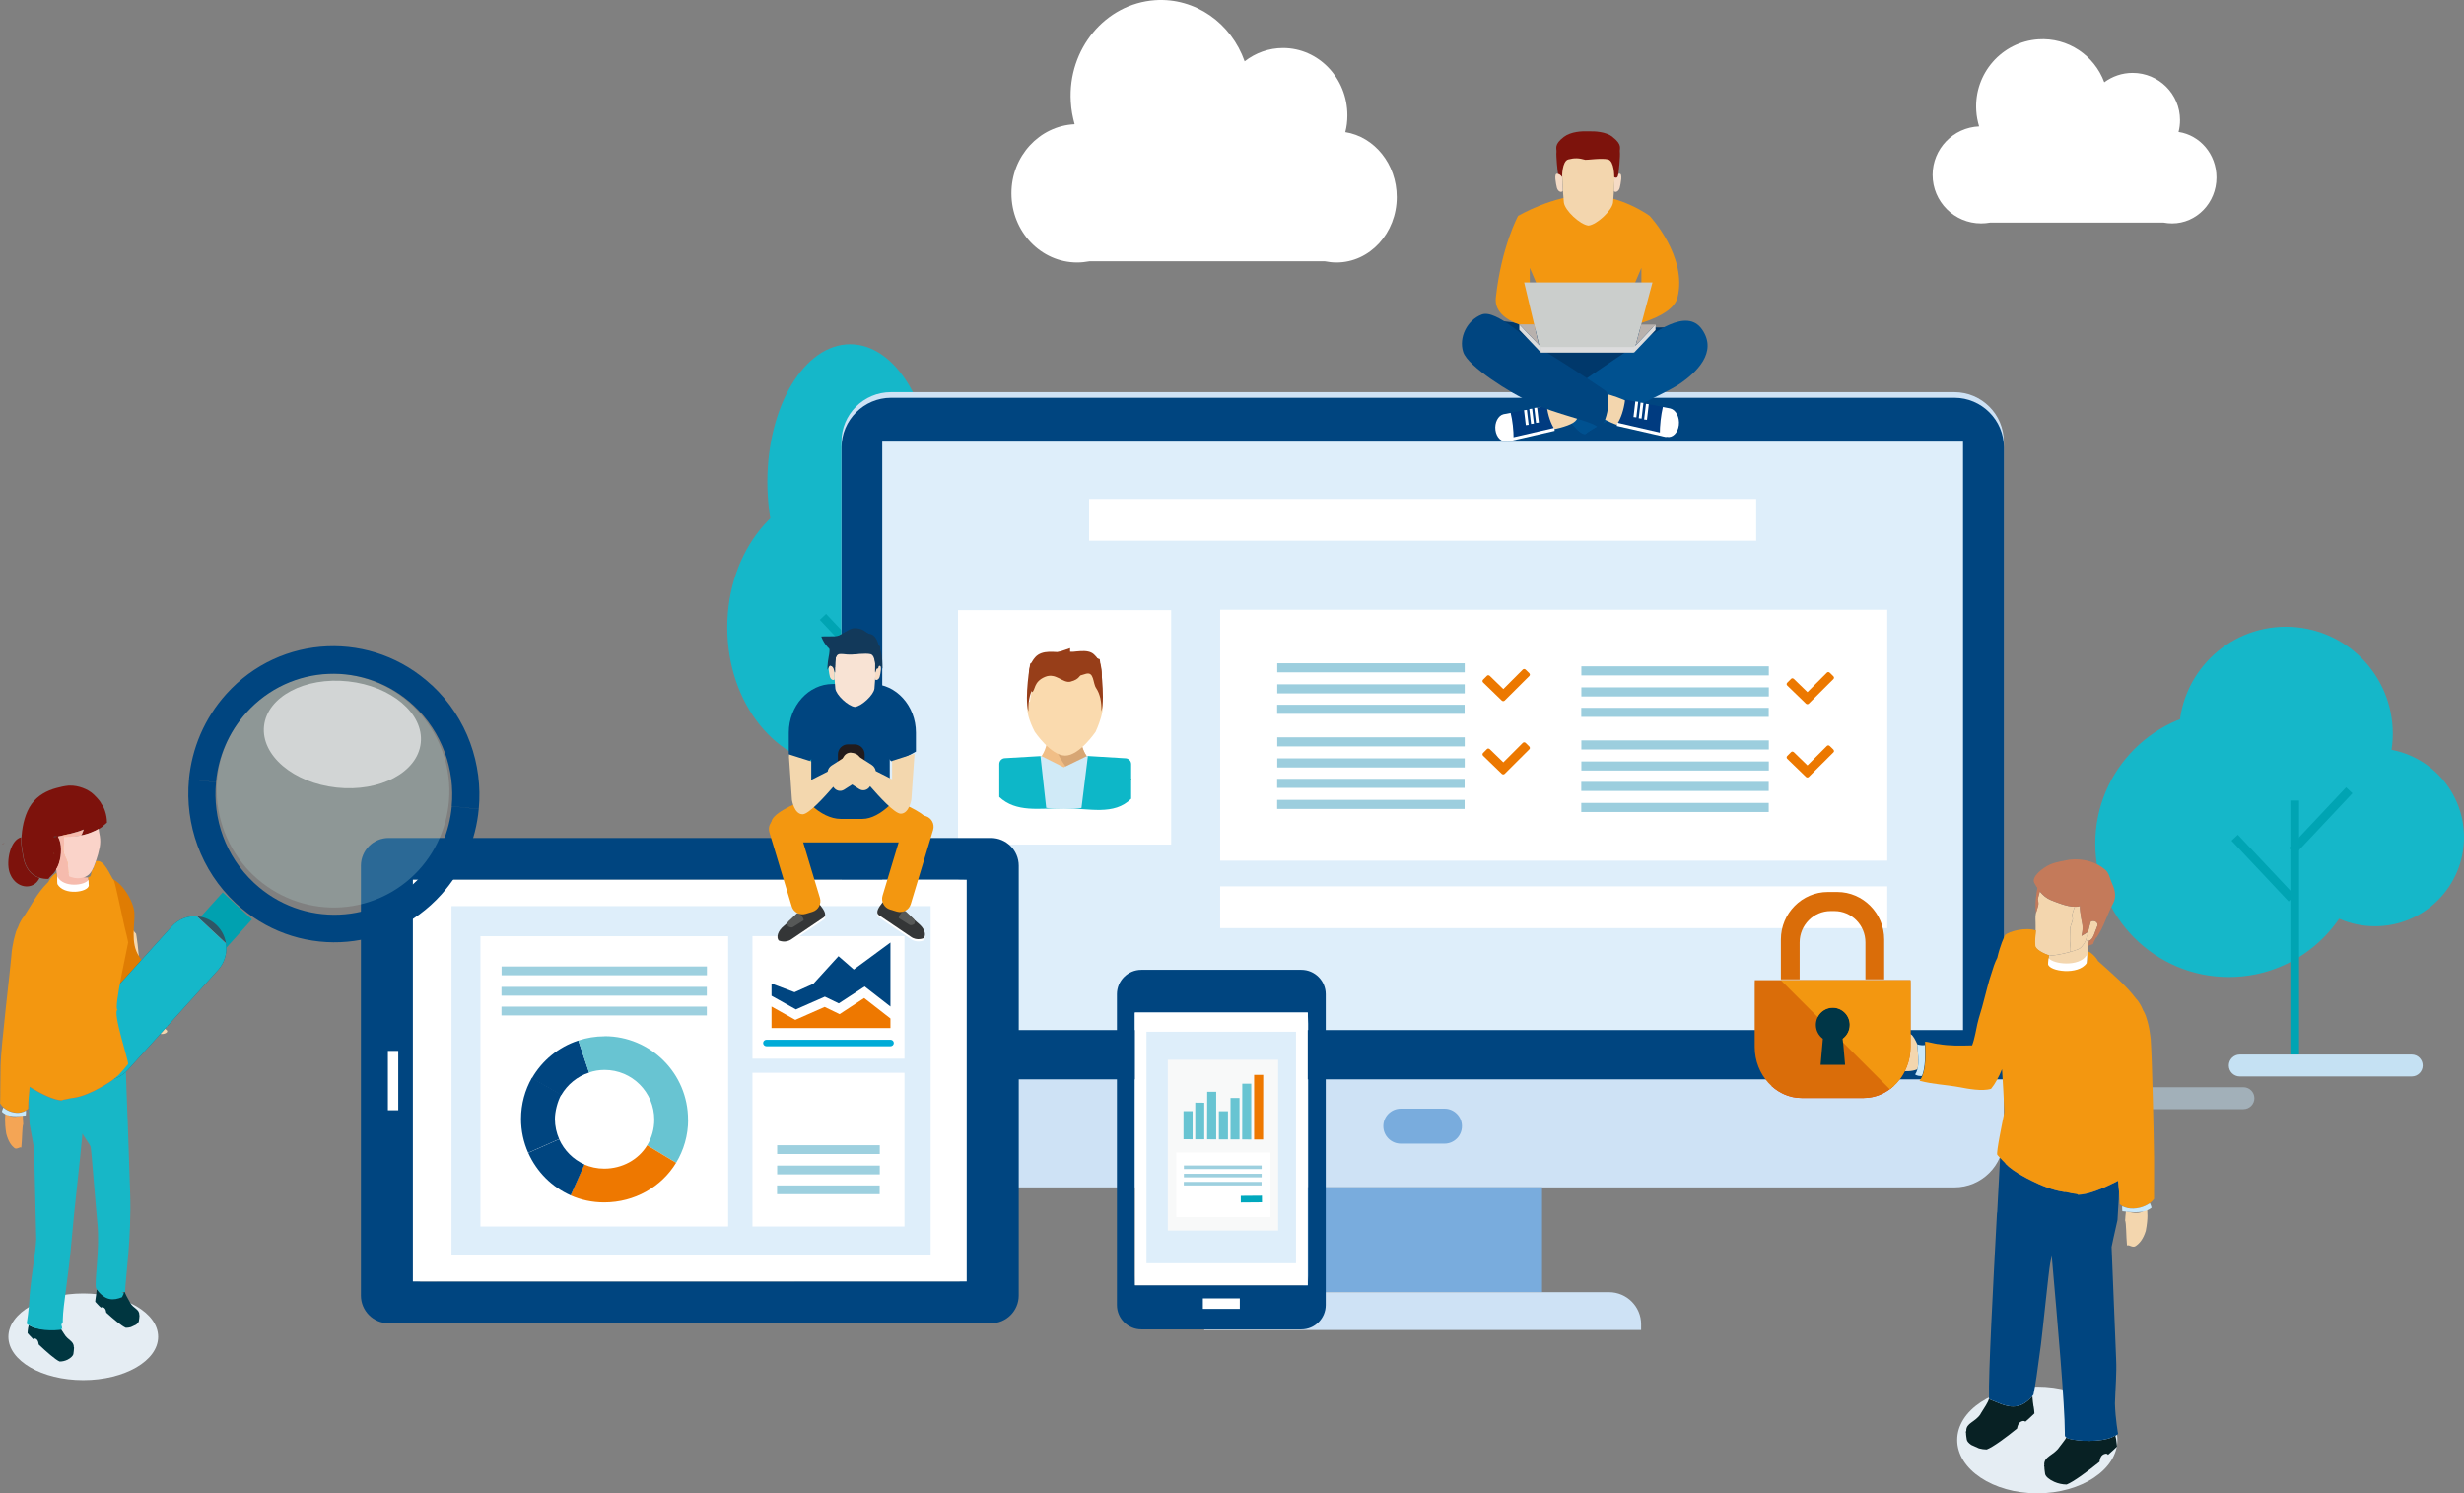 <svg width="424" height="257" viewBox="0 0 424 257" fill="none" xmlns="http://www.w3.org/2000/svg">
<rect x="0" y="0" width="424" height="257" fill="#808080" stroke="none"/>
<g clip-path="url(#clip0_270_2233)">
<path d="M350.574 257C358.187 257 364.358 252.891 364.358 247.822C364.358 242.753 358.187 238.644 350.574 238.644C342.961 238.644 336.79 242.753 336.79 247.822C336.79 252.891 342.961 257 350.574 257Z" fill="#E5EDF3"/>
<path d="M146.291 106.634C154.157 106.634 160.534 96.027 160.534 82.942C160.534 69.856 154.157 59.249 146.291 59.249C138.424 59.249 132.047 69.856 132.047 82.942C132.047 96.027 138.424 106.634 146.291 106.634Z" fill="#15B7C9"/>
<path d="M165.752 121.404C174.209 121.404 181.066 114.548 181.066 106.09C181.066 97.633 174.209 90.777 165.752 90.777C157.294 90.777 150.438 97.633 150.438 106.09C150.438 114.548 157.294 121.404 165.752 121.404Z" fill="#15B7C9"/>
<path d="M144.37 131.772C154.987 131.772 163.593 121.118 163.593 107.977C163.593 94.835 154.987 84.182 144.37 84.182C133.753 84.182 125.147 94.835 125.147 107.977C125.147 121.118 133.753 131.772 144.37 131.772Z" fill="#15B7C9"/>
<path d="M152.682 99.768H151.186V143.499H152.682V99.768Z" fill="#00A4B3"/>
<path d="M142.155 105.652L141.066 106.676L150.891 117.128L151.981 116.104L142.155 105.652Z" fill="#00A4B3"/>
<path d="M160.783 97.506L150.958 107.958L152.048 108.982L161.873 98.531L160.783 97.506Z" fill="#00A4B3"/>
<path d="M172.092 143.482H142.5C141.458 143.482 140.614 144.327 140.614 145.369C140.614 146.411 141.458 147.255 142.5 147.255H172.092C173.134 147.255 173.978 146.411 173.978 145.369C173.978 144.327 173.134 143.482 172.092 143.482Z" fill="#C5E1F3"/>
<path d="M336.297 67.492H153.31C148.607 67.492 144.795 71.304 144.795 76.007V195.83C144.795 200.533 148.607 204.346 153.31 204.346H336.297C341 204.346 344.812 200.533 344.812 195.83V76.007C344.812 71.304 341 67.492 336.297 67.492Z" fill="#CEE2F5"/>
<path d="M336.297 68.461H153.327C148.636 68.461 144.812 72.302 144.812 76.976V185.752H344.829V76.976C344.829 72.285 340.988 68.461 336.314 68.461H336.297Z" fill="#004580"/>
<path d="M393.355 144.638C403.512 144.638 411.745 136.405 411.745 126.248C411.745 116.092 403.512 107.858 393.355 107.858C383.198 107.858 374.964 116.092 374.964 126.248C374.964 136.405 383.198 144.638 393.355 144.638Z" fill="#15B7C9"/>
<path d="M408.686 159.408C417.144 159.408 424 152.552 424 144.094C424 135.637 417.144 128.781 408.686 128.781C400.228 128.781 393.372 135.637 393.372 144.094C393.372 152.552 400.228 159.408 408.686 159.408Z" fill="#15B7C9"/>
<path d="M383.531 168.144C396.222 168.144 406.51 157.856 406.51 145.165C406.51 132.474 396.222 122.186 383.531 122.186C370.84 122.186 360.551 132.474 360.551 145.165C360.551 157.856 370.84 168.144 383.531 168.144Z" fill="#15B7C9"/>
<path d="M395.616 137.771H394.12V181.503H395.616V137.771Z" fill="#00A4B3"/>
<path d="M385.086 143.658L383.996 144.683L393.822 155.135L394.912 154.11L385.086 143.658Z" fill="#00A4B3"/>
<path d="M403.715 135.501L393.89 145.953L394.979 146.977L404.805 136.525L403.715 135.501Z" fill="#00A4B3"/>
<path d="M415.009 181.486H385.417C384.375 181.486 383.531 182.33 383.531 183.372C383.531 184.414 384.375 185.259 385.417 185.259H415.009C416.051 185.259 416.895 184.414 416.895 183.372C416.895 182.33 416.051 181.486 415.009 181.486Z" fill="#C5E1F3"/>
<path opacity="0.5" d="M386.046 187.112H368.387C367.345 187.112 366.5 187.956 366.5 188.998C366.5 190.04 367.345 190.885 368.387 190.885H386.046C387.088 190.885 387.933 190.04 387.933 188.998C387.933 187.956 387.088 187.112 386.046 187.112Z" fill="#C5E1F3"/>
<path d="M265.353 204.329H224.255V222.379H265.353V204.329Z" fill="#79ACDD"/>
<path d="M337.793 76.007H151.815V177.271H337.793V76.007Z" fill="#DEEEFA"/>
<path d="M248.56 190.8H241.047C239.386 190.8 238.039 192.147 238.039 193.808C238.039 195.47 239.386 196.816 241.047 196.816H248.56C250.222 196.816 251.568 195.47 251.568 193.808C251.568 192.147 250.222 190.8 248.56 190.8Z" fill="#79ACDD"/>
<path d="M282.4 228.888V227.885C282.4 224.86 279.919 222.379 276.893 222.379H212.731C209.705 222.379 207.224 224.86 207.224 227.885V228.888H282.417H282.4Z" fill="#CEE2F5"/>
<path d="M324.756 104.935H209.96V148.122H324.756V104.935Z" fill="white"/>
<path d="M201.53 105.003H164.851V145.352H201.53V105.003Z" fill="white"/>
<path d="M324.756 152.541H209.96V159.731H324.756V152.541Z" fill="white"/>
<path d="M320.541 179.565C320.541 179.565 320.626 179.48 320.677 179.446C321.187 179.157 321.901 179.888 322.054 180.483C322.427 180.33 323.039 180.772 323.107 181.248C323.311 181.044 323.532 181.044 323.719 181.197L323.77 181.112C324.025 181.316 324.297 181.537 324.569 181.724C325.317 180.959 326.235 180.177 327.17 179.582C327.017 179.395 326.864 179.225 326.694 179.055C326.405 178.8 326.116 178.528 325.827 178.291C325.555 177.9 325.538 177.492 325.98 177.322L326.014 177.305C326.184 177.237 327.221 177.832 327.442 177.9C327.781 177.951 328.58 177.815 328.801 177.985C329.226 178.206 329.651 179.089 329.906 179.667V179.701C330.008 180.942 330.263 182.744 329.957 184.018C328.019 184.834 325.3 183.967 323.481 183.406L323.447 183.44C323.447 183.44 323.294 183.27 323.209 183.134C322.597 183.1 322.258 182.676 322.054 182.183C321.391 181.775 319.946 180.228 320.558 179.565H320.541Z" fill="#F3D6AE"/>
<path d="M329.94 184.018C329.855 184.375 329.719 184.681 329.549 184.919C329.906 185.157 330.331 185.208 330.739 185.174C331.351 183.678 331.3 181.384 331.232 179.854C330.875 179.922 330.331 179.871 329.906 179.718C330.008 180.959 330.263 182.761 329.957 184.035L329.94 184.018Z" fill="#C9E8FA"/>
<path d="M338.353 246.241C338.319 244.865 339.9 244.763 340.801 243.369C340.801 243.369 340.801 243.369 340.801 243.352C340.835 243.284 340.886 243.216 340.92 243.148C341.362 242.417 342.178 241.279 342.263 240.667H342.28L342.518 240.888L344.387 241.635C346.138 242.281 347.906 242.417 349.724 240.259C349.792 240.939 349.843 241.618 349.928 242.06L349.945 242.043C350.03 242.502 350.047 242.859 350.081 243.25C349.928 243.403 349.69 243.641 349.384 243.913C349.146 244.151 348.84 244.406 348.518 244.678C348.331 244.44 347.889 244.559 347.634 244.746C347.26 245.035 347.175 245.46 347.09 245.851C345.186 247.397 342.943 249.046 341.872 249.454C341.43 249.454 340.988 249.386 340.546 249.267L339.22 248.672C338.778 248.366 338.489 248.06 338.438 247.754C338.421 247.652 338.285 246.785 338.319 246.7C338.269 246.547 338.269 246.411 338.319 246.292L338.353 246.241Z" fill="#082124"/>
<path d="M348.229 173.345C348.229 173.498 348.195 173.651 348.195 173.804C348.552 171.951 349.333 170.353 350.268 168.739C350.285 168.688 350.302 168.637 350.302 168.586C350.421 168.076 350.489 167.43 350.642 166.886C350.54 166.954 350.455 167.005 350.353 167.056C350.183 166.699 350.183 166.376 350.217 166.036C349.843 166.597 349.571 167.209 349.401 167.702C348.772 169.555 348.433 171.407 348.229 173.328V173.345Z" fill="#C9E8FA"/>
<path d="M352.359 166.206C352.359 166.206 352.359 166.172 352.359 166.138H352.325C351.951 166.07 351.611 166.206 351.305 166.393C351.067 166.529 350.846 166.699 350.608 166.852C350.455 167.396 350.387 168.042 350.268 168.552C350.285 168.552 350.302 168.552 350.319 168.552C350.472 168.586 350.625 168.637 350.744 168.722C351.084 168.042 351.475 167.396 351.883 166.818C352.036 166.597 352.189 166.376 352.342 166.172L352.359 166.206Z" fill="#41170E"/>
<path d="M351.237 169.13C351.883 168.824 352.529 168.297 353.022 167.787C353.022 167.719 352.988 167.668 352.971 167.617C352.818 167.09 352.648 166.597 352.478 166.155L352.427 166.121C352.427 166.121 352.376 166.172 352.359 166.206C352.206 166.41 352.053 166.614 351.9 166.852C351.492 167.43 351.101 168.076 350.761 168.756C350.931 168.858 351.084 168.977 351.237 169.147V169.13Z" fill="#542511"/>
<path d="M352.801 164.422C353.192 164.473 354.721 164.235 356.2 163.827C356.098 162.977 356.353 162.348 356.285 161.209C356.285 160.495 356.132 159.969 356.319 159.357C356.625 158.354 356.795 158.354 356.557 157.487C356.557 157.487 356.71 156.841 357.016 156.042C355.69 156.042 354.075 155.363 352.937 154.921C352.138 154.598 351.526 154.071 350.999 153.425C350.761 154.19 350.659 154.768 350.659 154.768C350.897 155.805 350.693 155.822 350.37 157.045C350.37 157.079 350.37 157.13 350.336 157.164C350.183 157.861 350.302 158.49 350.285 159.306C350.285 159.612 350.285 159.884 350.285 160.139C350.234 161.09 350.064 161.753 350.166 162.637C350.132 162.926 350.37 163.215 350.71 163.487C351.152 163.827 351.781 164.133 352.257 164.303C352.359 164.337 352.461 164.371 352.546 164.388C352.631 164.422 352.716 164.439 352.767 164.439L352.801 164.422Z" fill="#F3D6AE"/>
<path d="M357.611 156.009C357.424 156.043 357.237 156.06 357.033 156.043C356.727 156.841 356.574 157.487 356.574 157.487C356.829 158.354 356.642 158.371 356.336 159.357C356.149 159.969 356.285 160.496 356.302 161.209C356.37 162.331 356.115 162.96 356.217 163.827C356.778 163.674 357.339 163.487 357.815 163.266C358.461 162.79 358.784 162.178 358.97 161.719C358.97 161.719 358.936 161.719 358.936 161.702C359.072 161.362 359.208 160.886 359.327 160.377C358.971 160.615 358.58 160.852 358.189 161.073C358.631 159.323 358.189 158.694 358.104 157.844C358.019 157.113 357.883 156.569 357.917 155.924C357.815 155.958 357.73 155.975 357.628 156.009H357.611Z" fill="#F3D6AE"/>
<path d="M357.798 163.283C357.322 163.504 356.761 163.691 356.2 163.844C354.721 164.252 353.192 164.49 352.801 164.439C352.75 164.439 352.665 164.422 352.58 164.388L352.546 164.456C352.512 164.796 352.478 165.152 352.444 165.492C352.444 165.577 352.427 165.662 352.427 165.764C352.614 167.005 357.645 167.719 359.072 165.577C359.14 164.999 359.191 164.422 359.259 163.827C359.293 163.521 359.327 163.232 359.344 162.926C359.344 162.875 359.361 162.824 359.378 162.773C359.412 162.484 359.429 162.195 359.463 161.923C359.31 161.923 359.14 161.889 358.953 161.753C358.767 162.212 358.444 162.824 357.798 163.3V163.283Z" fill="#F3D6AE"/>
<path d="M359.31 160.377C359.174 160.886 359.055 161.362 358.919 161.702L358.953 161.719C359.14 161.855 359.293 161.906 359.463 161.889C360.194 161.804 360.534 160.19 360.857 159.493C361.248 158.592 360.16 158.303 359.769 158.609C359.633 159 359.48 159.697 359.31 160.377Z" fill="#F3D6AE"/>
<path d="M351.764 252.071C351.73 250.609 353.413 250.474 354.381 249.029C354.551 248.774 355.435 247.72 355.571 247.38C355.571 247.38 355.571 247.346 355.588 247.346C355.843 247.601 355.877 247.584 356.506 247.703C356.574 247.703 356.625 247.72 356.693 247.737C358.902 248.162 362.574 248.043 363.984 247.04C363.984 247.074 364.001 247.091 364.001 247.108C364.052 247.329 364.103 247.516 364.137 247.669C364.222 248.179 364.239 248.553 364.29 248.961C363.967 249.284 363.424 249.777 362.744 250.372C362.574 250.049 362.098 250.185 361.843 250.372C361.418 250.677 361.35 251.136 361.282 251.578C359.225 253.244 356.761 255.046 355.622 255.487C354.925 255.487 354.143 255.317 353.497 255.029C352.648 254.655 351.985 254.111 351.917 253.652C351.9 253.533 351.764 252.615 351.798 252.513C351.73 252.343 351.73 252.207 351.798 252.054L351.764 252.071Z" fill="#082124"/>
<path d="M352.801 148.768C353.786 148.326 355.588 148.054 356.115 147.952C357.322 147.799 358.563 147.918 359.701 148.275C360.636 148.564 361.503 149.023 362.217 149.652H362.234C362.999 150.315 363.033 151.199 363.458 152.099C364.001 153.238 364.171 154.445 363.628 155.465C362.455 157.691 362.047 159.51 360.755 161.379L360.704 161.345C360.483 161.719 360.296 162.059 360.177 162.45C359.871 162.654 359.684 162.586 359.429 162.756H359.378C359.412 162.467 359.429 162.178 359.463 161.889C360.194 161.804 360.534 160.19 360.857 159.493C361.248 158.592 360.16 158.303 359.769 158.609C359.633 159 359.48 159.697 359.31 160.377C358.953 160.614 358.563 160.852 358.172 161.073C358.614 159.323 358.172 158.694 358.087 157.844C358.002 157.113 357.866 156.569 357.9 155.923C357.798 155.957 357.713 155.974 357.611 156.008C357.424 156.042 357.237 156.059 357.033 156.042C355.707 156.042 354.092 155.363 352.954 154.921C352.155 154.598 351.543 154.071 351.016 153.425C350.778 154.19 350.676 154.768 350.676 154.768C350.914 155.805 350.71 155.822 350.387 157.045C350.387 157.079 350.387 157.13 350.353 157.164C350.115 155.533 350.455 153.527 350.591 152.83C350.404 152.558 350.234 152.252 350.064 151.946C349.503 150.91 351.441 149.397 352.784 148.768H352.801Z" fill="#C47A5A"/>
<path d="M343.673 208.663C343.724 207.779 343.775 206.912 343.809 206.062C343.86 205.094 343.911 204.176 343.962 203.258C343.996 202.663 344.013 202.102 344.047 201.541C344.081 200.794 344.132 200.063 344.166 199.332C344.2 198.448 344.931 199.145 345.118 200.318C345.288 200.488 345.475 200.641 345.662 200.794C346.58 201.558 347.668 202.187 348.705 202.748C349.01 202.901 349.316 203.054 349.605 203.207C350.404 203.598 351.237 203.989 352.087 204.295C353.056 204.669 354.058 204.958 355.112 205.111C355.197 205.128 355.265 205.145 355.35 205.162V204.941C355.707 205.111 356.098 205.247 356.472 205.365C356.812 205.416 357.169 205.433 357.509 205.399C357.543 205.399 357.577 205.399 357.628 205.399C357.594 205.484 357.56 205.552 357.509 205.62C359.174 205.688 362.03 204.465 363.9 203.513C364.087 203.411 364.273 203.326 364.46 203.224C364.528 203.853 364.579 204.482 364.63 205.094C364.63 205.943 364.579 206.861 364.494 207.915C364.46 208.391 364.426 209.088 364.375 209.954C363.764 212.572 363.356 214.594 363.356 214.594L364.138 233.851C364.257 236.52 364.019 238.627 363.934 241.533C364.002 244.168 364.477 246.785 364.477 246.785C364.358 246.87 364.24 246.972 364.087 247.057C364.053 247.091 364.019 247.108 363.985 247.125C363.985 247.108 363.985 247.091 363.968 247.057C362.574 248.043 358.903 248.179 356.676 247.754C356.608 247.754 356.557 247.754 356.489 247.72C355.86 247.584 355.826 247.601 355.571 247.363C355.571 247.363 355.571 247.397 355.554 247.397C355.52 247.363 355.469 247.346 355.435 247.295C355.367 247.21 355.316 247.108 355.316 247.006V246.955C355.316 246.836 355.316 246.717 355.316 246.581C355.316 241.788 354.041 227.393 353.056 216.141C352.971 216.515 352.886 216.906 352.801 217.365C352.546 218.572 351.509 229.007 351.203 231.37C350.591 236.078 350.251 238.389 349.911 240.021C349.843 240.106 349.775 240.191 349.724 240.259C347.923 242.417 346.138 242.281 344.387 241.635L342.518 240.888L342.28 240.667H342.263V240.65C342.161 236.35 342.96 221.393 343.639 208.68L343.673 208.663Z" fill="#004580"/>
<path d="M330.263 185.99C332.863 186.67 334.495 186.619 337.334 187.129C338.54 187.367 341.107 187.859 342.62 187.384C343.282 186.585 344.013 185.259 344.506 184.001C344.676 186.466 344.795 188.947 344.914 191.395C344.642 192.771 343.452 198.414 343.69 198.737C343.826 198.958 345.492 200.641 345.679 200.794C346.597 201.558 347.685 202.187 348.721 202.748C349.027 202.901 349.333 203.054 349.622 203.207C350.421 203.598 351.254 203.989 352.104 204.295C353.073 204.669 354.075 204.958 355.129 205.111C355.214 205.128 356.115 205.247 356.489 205.349C356.829 205.4 357.577 205.519 357.526 205.587C359.191 205.654 362.047 204.431 363.916 203.479C364.103 203.377 364.29 203.292 364.477 203.19C364.545 203.819 364.596 204.448 364.647 205.06C364.698 205.705 364.732 206.351 364.749 206.929C364.749 207.014 364.749 207.099 364.749 207.201C364.851 207.303 364.97 207.405 365.123 207.49C365.157 207.524 365.191 207.558 365.242 207.575C365.48 207.711 365.769 207.813 366.058 207.864C366.092 207.864 366.126 207.881 366.16 207.898C367.469 208.153 368.947 207.796 369.967 207.031C370.188 206.861 370.392 206.674 370.562 206.453C370.596 206.402 370.63 206.351 370.664 206.317C370.647 205.502 370.664 204.669 370.664 203.836C370.664 202.34 370.664 200.811 370.664 199.281C370.63 195.814 370.324 182.013 370.103 179.157C370.103 178.868 370.069 178.563 370.018 178.291C369.984 178.002 369.95 177.747 369.899 177.458C369.763 176.608 369.559 175.758 369.27 174.925C369.219 174.772 369.168 174.619 369.083 174.449C369.083 174.415 369.049 174.398 369.032 174.347C368.964 174.194 368.896 174.042 368.794 173.906C368.76 173.804 368.727 173.719 368.676 173.634C368.574 173.396 368.472 173.175 368.336 172.937C368.302 172.869 368.251 172.784 368.2 172.716C368.115 172.563 368.013 172.41 367.911 172.274C367.826 172.155 367.724 172.053 367.656 171.951L367.588 171.9C365.939 169.673 363.458 167.583 361.282 165.611C361.214 165.543 361.129 165.458 361.044 165.407C360.568 164.507 359.327 163.521 359.293 163.827C359.225 164.405 359.174 164.983 359.106 165.577C357.679 167.719 352.665 167.005 352.461 165.764C352.444 165.662 352.461 165.594 352.478 165.492C352.512 165.152 352.546 164.796 352.58 164.456L352.614 164.388C352.512 164.371 352.41 164.337 352.325 164.303C351.849 164.133 351.22 163.827 350.778 163.487C350.438 163.215 350.2 162.926 350.234 162.637C350.132 161.753 350.302 161.073 350.353 160.139C348.534 159.51 345.696 160.292 344.999 160.937C344.965 160.988 344.948 161.056 344.931 161.107C344.608 161.804 344.336 162.569 344.081 163.368C343.928 163.844 343.809 164.32 343.69 164.83C343.248 165.662 342.942 166.648 342.688 167.498C342.144 169.062 341.77 170.795 341.311 172.444C341.022 173.685 340.546 174.925 340.257 176.234C340.07 177.05 339.798 178.783 339.356 179.905C337.402 179.956 335.447 180.007 333.543 179.667C333.509 179.667 333.475 179.667 333.441 179.667C332.88 179.599 331.895 179.31 331.266 179.259C331.266 179.429 331.283 179.633 331.283 179.837C331.351 181.384 331.402 183.661 330.79 185.157C330.671 185.48 330.518 185.752 330.314 185.99H330.263Z" fill="#F39710"/>
<path d="M365.684 210.057C365.718 209.547 365.752 208.986 365.82 208.442C365.905 208.459 365.973 208.493 366.058 208.51C367.197 208.748 368.625 209.071 369.423 207.83C369.525 208.459 369.661 209.615 369.236 211.824C368.795 213.269 368.132 214.017 367.486 214.442C366.959 214.799 366.398 214.153 366.007 214.34C365.854 212.725 365.888 210.431 365.684 210.023V210.057Z" fill="#F3D6AE"/>
<path d="M365.191 208.442C366.874 208.629 369.033 208.884 370.239 207.83C370.205 207.711 370.171 207.575 370.12 207.456C370.069 207.32 370.018 207.184 369.95 207.048C368.931 207.796 367.452 208.153 366.143 207.915C366.109 207.915 366.075 207.898 366.041 207.881C365.752 207.813 365.463 207.728 365.225 207.592L365.174 207.66C365.174 207.915 365.174 208.187 365.208 208.442H365.191Z" fill="#C9E8FA"/>
<path d="M352.529 164.897C353.345 165.951 357.73 166.427 359.038 164.439C359.106 163.861 359.14 165.152 359.072 165.747C357.645 167.889 352.631 167.175 352.427 165.934C352.427 165.832 352.427 165.747 352.444 165.662C352.478 165.407 352.495 165.152 352.529 164.897Z" fill="white"/>
<path d="M325.878 186.891C324.467 188.182 322.665 188.964 320.694 188.964H310.02C308.048 188.964 306.247 188.182 304.836 186.891H325.878Z" fill="#D83A16"/>
<path d="M320.201 172.546H309.816V184.477H320.201V172.546Z" fill="#003647"/>
<path d="M301.964 168.688C301.964 168.875 301.947 169.045 301.947 169.232V180.16C301.947 185.004 305.584 188.964 310.02 188.964H320.694C325.13 188.964 328.767 185.004 328.767 180.16V169.232C328.767 169.045 328.767 168.875 328.75 168.688H301.964ZM313.674 178.767C312.943 178.223 312.468 177.356 312.468 176.387C312.468 174.755 313.776 173.43 315.391 173.43C317.006 173.43 318.314 174.755 318.314 176.387C318.314 177.373 317.838 178.24 317.108 178.767L317.499 183.254H313.283L313.674 178.767Z" fill="#DA6D09"/>
<path d="M314.541 153.51H316.156C320.592 153.51 324.229 157.181 324.229 161.685V168.552H321V162.178C321 159.204 318.603 156.79 315.663 156.79C315.561 156.79 315.442 156.79 315.34 156.79C315.238 156.79 315.119 156.79 315.017 156.79C312.077 156.79 309.68 159.221 309.68 162.178V168.552H306.451V161.685C306.451 157.181 310.088 153.51 314.524 153.51H314.541Z" fill="#DA6D09"/>
<path d="M328.75 168.688C328.75 168.875 328.75 169.045 328.75 169.232V180.16C328.75 183.186 327.34 185.854 325.198 187.452L317.142 179.395L317.091 178.767C317.821 178.223 318.297 177.356 318.297 176.387C318.297 174.755 316.989 173.43 315.374 173.43C314.252 173.43 313.266 174.076 312.773 175.027L306.451 168.705H328.733L328.75 168.688Z" fill="#F39710"/>
<path d="M302.202 85.865H187.406V93.054H302.202V85.865Z" fill="white"/>
<path fill-rule="evenodd" clip-rule="evenodd" d="M171.956 134.134C173.214 132.944 175.814 132.503 178.143 131.67C180.505 130.837 180.845 127.217 180.658 125.058L185.927 124.684C185.74 126.843 185.876 130.718 188.239 131.67C190.601 132.639 193.236 132.927 194.663 134.083C192.216 136.65 188.868 138.417 185.06 138.842H185.009H181.508C177.82 138.417 174.454 136.718 171.956 134.117V134.134Z" fill="#006D35"/>
<path fill-rule="evenodd" clip-rule="evenodd" d="M183.123 137.125C180.896 136.208 178.143 134.627 177.769 131.262C179.044 130.803 179.74 129.545 180.097 128.1C181.049 127.981 182.052 127.93 183.106 127.93C184.16 127.93 185.179 127.998 186.114 128.1C186.471 129.528 187.185 130.786 188.443 131.262C188.069 134.627 185.315 136.208 183.089 137.125H183.123Z" fill="#F1BE86"/>
<path fill-rule="evenodd" clip-rule="evenodd" d="M185.859 135.001C185.91 135.409 181.423 129.834 181.661 128.321C182.613 128.202 182.052 127.93 183.106 127.93C184.16 127.93 185.179 127.998 186.114 128.1C186.471 129.528 187.185 130.786 188.443 131.262C188.069 134.627 188.069 134.083 185.842 135.001H185.859Z" fill="#D7A674"/>
<path fill-rule="evenodd" clip-rule="evenodd" d="M189.326 120.095C190.72 121.302 188.528 125.942 188.528 125.942C188.528 125.942 185.757 130.038 183.293 130.038C180.828 130.038 178.058 125.942 178.058 125.942C178.058 125.942 175.848 121.88 177.242 120.673C177.531 117.24 179.434 114.181 183.293 114.181C187.151 114.181 189.054 116.662 189.343 120.095H189.326Z" fill="#FADAAE"/>
<path fill-rule="evenodd" clip-rule="evenodd" d="M176.953 122.458C176.936 120.894 177.14 119.534 177.718 118.532C178.296 117.563 178.5 115.489 180.165 115.965C180.964 116.203 182.613 116.662 183.667 116.662C184.72 116.662 186.046 116.203 186.845 115.965C188.29 115.54 188.035 117.546 188.613 118.413C189.309 119.432 189.581 120.843 189.53 122.424C190.244 119.976 189.241 113.45 189.241 113.45C189.241 113.45 185.689 112.141 183.208 112.141C180.352 112.141 177.276 114.215 177.276 114.215C177.276 114.215 176.256 119.976 176.953 122.441V122.458Z" fill="#973E19"/>
<path d="M193.644 130.497L187.185 130.106L183.055 132.366L179.026 130.123L172.959 130.48C172.398 130.48 171.956 130.939 171.956 131.483V137.159C174.879 139.879 178.805 139.097 183.106 139.097C187.406 139.097 191.689 140.406 194.646 137.465V131.5C194.646 130.939 194.188 130.497 193.644 130.497Z" fill="#0DB7C8"/>
<path d="M183.072 132.061L179.213 130.123H179.043L180.029 139.029C181.032 139.216 185.128 139.233 186.097 139.046L187.202 130.123H187.032L183.072 132.044V132.061Z" fill="#D0EAF7"/>
<path d="M184.142 111.546L179.043 113.263L179.978 115.132L184.142 115.982V111.546Z" fill="#973E19"/>
<path d="M184.262 117.291C185.774 116.917 186.012 116.101 186.318 115.217C186.488 114.758 187.576 115.336 188.103 116.237C188.681 117.206 188.698 118.549 189.004 118.685C189.497 118.056 189.599 116.883 189.599 116.135C189.599 114.86 189.378 113.654 188.239 112.617C187.1 111.58 185.026 112.277 183.123 112.277C181.508 112.277 179.349 111.75 178.126 113.127C177.31 114.045 177.055 115.132 177.055 116.152C177.055 116.917 177.106 118.481 177.599 119.109C178.177 118.838 177.803 117.342 179.825 116.492C181.746 115.693 182.851 117.648 184.245 117.308L184.262 117.291Z" fill="#973E19"/>
<path d="M258.503 55.255C258.503 55.255 269.653 56.717 274.31 56.564C278.967 56.411 287.261 56.326 287.261 56.326C287.261 56.326 288.587 60.728 286.718 62.359C284.848 63.991 273.647 68.716 265.863 65.368C258.078 62.036 257.789 55.833 258.503 55.272V55.255Z" fill="#00386B"/>
<path d="M268.65 68.121C268.65 68.121 278.1 61.611 281.517 59.385C284.491 57.447 290.219 52.807 292.904 56.717C295.59 60.626 291.936 64.127 288.91 66.149C286.293 67.917 274.956 72.795 272.797 74.698C271.421 74.783 268.412 70.466 268.65 68.104V68.121Z" fill="#005190"/>
<path d="M274.701 68.92C273.817 67.866 273.307 66.574 272.712 65.334C270.418 66.897 268.65 68.121 268.65 68.121C268.429 70.483 271.42 74.8 272.797 74.715C273.63 73.985 275.857 72.795 278.423 71.503C277.012 70.908 275.704 70.109 274.701 68.903V68.92Z" fill="#005190"/>
<path d="M263.024 70.959C263.024 70.959 260.781 72.608 260.305 73.492C259.829 74.375 261.665 74.817 261.665 74.817C261.665 74.817 268.684 74.052 270.724 72.744C272.763 71.435 270.248 69.531 268.633 69.531C267.019 69.531 264.248 69.973 263.024 70.942V70.959Z" fill="#F3D6AE"/>
<path d="M274.344 71.061C274.344 71.061 277.437 73.424 280.701 73.662C283.964 73.9 285.171 74.392 285.171 74.392C285.171 74.392 283.301 70.891 281.177 69.668C279.052 68.444 274.99 67.152 274.344 67.645C273.698 68.138 273.851 69.514 274.344 71.061Z" fill="#F3D6AE"/>
<path d="M266.169 69.821L258.724 71.265C257.789 71.486 257.16 72.727 257.33 74.002C257.5 75.276 258.401 76.143 259.319 75.922L267.528 73.9C266.865 72.931 266.372 71.503 266.152 69.821H266.169Z" fill="#003B80"/>
<path d="M259.965 71.044L258.724 71.282C257.789 71.503 257.16 72.744 257.33 74.019C257.5 75.293 258.401 76.16 259.319 75.939L260.458 75.65C260.458 73.951 260.271 72.37 259.948 71.044H259.965Z" fill="white"/>
<path d="M262.745 70.537L262.255 70.595L262.559 73.161L263.049 73.103L262.745 70.537Z" fill="white"/>
<path d="M263.649 70.331L263.16 70.389L263.464 72.954L263.953 72.896L263.649 70.331Z" fill="white"/>
<path d="M264.505 70.147L264.016 70.205L264.32 72.771L264.809 72.713L264.505 70.147Z" fill="white"/>
<path d="M267.528 74.138L259.404 76.007L259.336 75.497L267.46 73.628L267.528 74.138Z" fill="white"/>
<path d="M276.129 67.152C276.129 67.152 271.251 63.77 266.254 60.728C263.007 58.756 257.5 53.147 254.968 54.133C252.452 55.102 250.974 58.093 251.789 60.592C252.605 63.09 259.897 67.628 263.534 69.311C267.987 71.384 273.443 72.336 274.837 73.407C276.214 74.46 277.658 67.815 276.129 67.169V67.152Z" fill="#004580"/>
<path d="M279.647 68.767L287.431 70.279C288.4 70.517 289.063 71.809 288.893 73.152C288.723 74.495 287.788 75.395 286.803 75.157L278.219 73.05C278.916 72.047 279.426 70.534 279.647 68.767Z" fill="#003B80"/>
<path d="M286.14 70.041L287.431 70.296C288.4 70.534 289.063 71.826 288.893 73.169C288.723 74.511 287.788 75.412 286.803 75.174L285.613 74.885C285.613 73.118 285.817 71.469 286.14 70.058V70.041Z" fill="white"/>
<path d="M283.232 69.502L282.915 72.186L283.404 72.244L283.721 69.56L283.232 69.502Z" fill="white"/>
<path d="M282.308 69.285L281.99 71.969L282.48 72.027L282.797 69.343L282.308 69.285Z" fill="white"/>
<path d="M281.404 69.085L281.087 71.769L281.577 71.826L281.894 69.143L281.404 69.085Z" fill="white"/>
<path d="M278.219 73.288L286.718 75.225L286.786 74.698L278.287 72.744L278.219 73.288Z" fill="white"/>
<path d="M283.879 37.154C283.879 37.154 279.035 33.568 273.171 33.568C267.307 33.568 261.223 37.154 261.223 37.154C261.223 37.154 258.367 42.406 257.398 51.227C256.447 60.048 286.871 58.263 288.655 51.227C290.44 44.19 283.879 37.154 283.879 37.154ZM263.245 51.108V46.094L265.387 51.108H263.245ZM282.451 51.108H280.31L282.451 46.094V51.108Z" fill="#F39710"/>
<path d="M281.126 60.66H265.149L262.276 48.609H284.355L281.126 60.66Z" fill="#CBCECC"/>
<path d="M261.444 55.816L265.149 59.691V60.66L261.444 56.767V55.816Z" fill="#DCDCDD"/>
<path d="M264.792 59.334L261.444 55.816H264.01L264.792 59.334Z" fill="#B8B1AD"/>
<path d="M281.194 59.725H265.149V60.643H281.194V59.725Z" fill="#DCDCDD"/>
<path d="M284.882 55.85L281.194 59.725V60.676L284.882 56.801V55.85Z" fill="#DCDCDD"/>
<path d="M281.448 59.453L284.882 55.85H282.417L281.448 59.453Z" fill="#B8B1AD"/>
<path d="M277.811 30.474C277.811 30.474 278.134 29.93 278.695 29.896C279.256 29.863 278.882 31.613 278.729 32.293C278.559 32.973 277.93 33.228 277.709 32.837L277.828 30.491L277.811 30.474Z" fill="#F5DBC5"/>
<path d="M277.879 26.208C277.794 24.355 275.16 24.729 273.324 24.543C271.489 24.729 268.854 24.355 268.769 26.208C268.684 28.078 268.939 33.465 269.109 34.842C269.262 36.202 271.896 38.666 273.341 38.819C274.786 38.666 277.42 36.202 277.573 34.842C277.726 33.465 277.981 28.078 277.913 26.208H277.879Z" fill="#F3D6AE"/>
<path d="M277.506 23.557C276.299 22.639 274.395 22.571 273.307 22.605C272.237 22.554 270.333 22.639 269.109 23.557C267.341 24.899 267.902 25.579 267.834 26.14C267.749 26.718 268.021 29.76 268.174 30.287C268.344 30.814 268.803 30.474 268.803 30.474C268.803 30.474 268.769 27.721 269.874 27.432C270.979 27.143 271.71 27.194 272.797 27.5C272.967 27.551 275.602 27.16 276.707 27.432C277.811 27.721 277.777 30.474 277.777 30.474C277.777 30.474 278.253 30.814 278.406 30.287C278.576 29.76 278.831 26.701 278.746 26.14C278.661 25.562 279.239 24.899 277.472 23.557H277.506Z" fill="#7D130C"/>
<path d="M268.82 30.474C268.82 30.474 268.497 29.93 267.936 29.896C267.375 29.863 267.749 31.613 267.902 32.293C268.072 32.973 268.701 33.228 268.922 32.837L268.803 30.491L268.82 30.474Z" fill="#F5DBC5"/>
<path d="M340.563 21.755C340.308 20.888 340.121 19.988 340.07 19.019C339.679 12.662 344.455 7.189 350.744 6.764C355.86 6.425 360.398 9.552 362.098 14.158C363.475 13.138 365.157 12.543 366.976 12.543C371.48 12.543 375.134 16.18 375.134 20.667C375.134 21.364 375.049 22.044 374.879 22.707C378.585 23.268 381.406 26.548 381.406 30.542C381.406 34.91 377.973 38.446 373.775 38.446C373.265 38.446 372.772 38.395 372.313 38.309H342.45C341.957 38.395 341.447 38.446 340.903 38.446C336.297 38.446 332.558 34.706 332.558 30.1C332.558 25.613 336.11 21.942 340.563 21.755Z" fill="white"/>
<path d="M263.245 116.084C263.245 115.999 263.211 115.914 263.143 115.846L262.514 115.234C262.378 115.098 262.157 115.115 262.038 115.234L258.69 118.583L256.345 116.305C256.345 116.305 256.192 116.203 256.107 116.203C256.022 116.203 255.937 116.237 255.869 116.305L255.206 116.968C255.07 117.104 255.07 117.308 255.206 117.444L258.435 120.571C258.571 120.69 258.792 120.69 258.911 120.571L263.177 116.322C263.177 116.322 263.279 116.169 263.279 116.084H263.245Z" fill="#EC7800"/>
<path d="M252.044 114.147H219.785V115.71H252.044V114.147Z" fill="#9CCEDE"/>
<path d="M252.044 117.767H219.785V119.33H252.044V117.767Z" fill="#9CCEDE"/>
<path d="M252.027 121.285H219.768V122.849H252.027V121.285Z" fill="#9CCEDE"/>
<path d="M252.044 126.894H219.785V128.457H252.044V126.894Z" fill="#9CCEDE"/>
<path d="M252.044 130.514H219.785V132.078H252.044V130.514Z" fill="#9CCEDE"/>
<path d="M252.027 134.032H219.768V135.596H252.027V134.032Z" fill="#9CCEDE"/>
<path d="M263.245 128.696C263.245 128.611 263.211 128.526 263.143 128.458L262.514 127.846C262.378 127.71 262.157 127.727 262.038 127.846L258.69 131.194L256.345 128.916C256.345 128.916 256.192 128.814 256.107 128.814C256.022 128.814 255.937 128.848 255.869 128.916L255.206 129.579C255.07 129.715 255.07 129.919 255.206 130.055L258.435 133.183C258.571 133.301 258.792 133.301 258.911 133.183L263.177 128.933C263.177 128.933 263.279 128.781 263.279 128.696H263.245Z" fill="#EC7800"/>
<path d="M252.027 137.653H219.768V139.216H252.027V137.653Z" fill="#9CCEDE"/>
<path d="M315.578 116.611C315.578 116.526 315.544 116.441 315.476 116.373L314.847 115.761C314.711 115.625 314.49 115.642 314.371 115.761L311.023 119.109L308.677 116.832C308.677 116.832 308.524 116.73 308.439 116.73C308.354 116.73 308.269 116.764 308.201 116.832L307.539 117.495C307.403 117.631 307.403 117.835 307.539 117.971L310.768 121.098C310.904 121.217 311.125 121.217 311.244 121.098L315.51 116.849C315.51 116.849 315.612 116.696 315.612 116.611H315.578Z" fill="#EC7800"/>
<path d="M304.377 114.674H272.117V116.237H304.377V114.674Z" fill="#9CCEDE"/>
<path d="M304.377 118.294H272.117V119.857H304.377V118.294Z" fill="#9CCEDE"/>
<path d="M304.36 121.812H272.1V123.376H304.36V121.812Z" fill="#9CCEDE"/>
<path d="M304.377 127.421H272.117V128.984H304.377V127.421Z" fill="#9CCEDE"/>
<path d="M304.377 131.041H272.117V132.605H304.377V131.041Z" fill="#9CCEDE"/>
<path d="M304.36 134.559H272.1V136.123H304.36V134.559Z" fill="#9CCEDE"/>
<path d="M315.578 129.222C315.578 129.137 315.544 129.052 315.476 128.984L314.847 128.373C314.711 128.237 314.49 128.254 314.371 128.373L311.023 131.721L308.677 129.443C308.677 129.443 308.524 129.341 308.439 129.341C308.354 129.341 308.269 129.375 308.201 129.443L307.539 130.106C307.403 130.242 307.403 130.446 307.539 130.582L310.768 133.709C310.904 133.828 311.125 133.828 311.244 133.709L315.51 129.46C315.51 129.46 315.612 129.307 315.612 129.222H315.578Z" fill="#EC7800"/>
<path d="M304.36 138.179H272.1V139.743H304.36V138.179Z" fill="#9CCEDE"/>
<path d="M184.924 21.398C184.584 20.174 184.329 18.866 184.261 17.489C183.718 8.43 190.21 0.629 198.76 0.034C205.694 -0.442 211.864 3.994 214.176 10.555C216.028 9.11 218.323 8.26 220.787 8.26C226.889 8.26 231.852 13.444 231.852 19.852C231.852 20.854 231.733 21.823 231.495 22.741C236.509 23.54 240.351 28.231 240.351 33.907C240.351 40.128 235.693 45.176 229.983 45.176C229.286 45.176 228.623 45.091 227.994 44.972H187.457C186.777 45.091 186.08 45.176 185.366 45.176C179.111 45.176 174.046 39.856 174.046 33.279C174.029 26.871 178.874 21.653 184.924 21.381V21.398Z" fill="white"/>
<path d="M175.304 222.956V148.989C175.304 146.354 173.162 144.213 170.528 144.213H66.882C64.248 144.213 62.106 146.354 62.106 148.989V222.956C62.106 225.591 64.248 227.732 66.882 227.732H170.528C173.162 227.732 175.304 225.591 175.304 222.956ZM71.063 220.543L72.287 220.526V151.436H71.063V151.419H166.364L164.868 151.436H165.14V220.526H164.868L71.063 220.543Z" fill="#004580"/>
<path d="M166.347 220.526V151.402H71.046V220.526H166.347Z" fill="white"/>
<path d="M68.531 191.071V180.857H66.746V191.071H68.531Z" fill="white"/>
<path d="M160.143 216.022V155.94H77.692V216.022H160.143Z" fill="#DEEEFA"/>
<path d="M155.639 182.2V161.107H129.481V182.2H155.639Z" fill="white"/>
<path d="M125.3 211.076V161.124H82.672V211.076H125.3Z" fill="white"/>
<path d="M112.586 192.686C112.586 194.301 112.144 195.813 111.362 197.105L116.342 200.113C117.651 197.955 118.416 195.405 118.416 192.686H112.603H112.586Z" fill="#68C4D2"/>
<path d="M98.19 205.722C99.958 206.504 101.912 206.929 103.969 206.929C109.187 206.929 113.827 204.261 116.342 200.114L111.362 197.105C109.867 199.57 107.079 201.116 103.969 201.116C102.745 201.116 101.589 200.861 100.535 200.402L98.19 205.722Z" fill="#EE7800"/>
<path d="M98.207 205.722L100.57 200.402C98.632 199.536 97.085 197.989 96.218 196.051L90.898 198.397C92.343 201.643 94.944 204.277 98.207 205.722Z" fill="#004580"/>
<path d="M90.898 198.38L96.218 196.034C95.76 194.981 95.488 193.808 95.488 192.584C95.488 191.361 95.895 189.61 96.592 188.369L91.527 185.497C90.338 187.587 89.658 190.001 89.658 192.567C89.658 194.624 90.1 196.595 90.882 198.363L90.898 198.38Z" fill="#004580"/>
<path d="M101.368 184.579L99.516 179.072C96.099 180.177 93.261 182.539 91.51 185.599L96.575 188.471C97.629 186.653 99.329 185.242 101.368 184.596V184.579Z" fill="#004580"/>
<path d="M104.037 178.341C102.456 178.341 100.943 178.596 99.516 179.072L101.351 184.579C102.201 184.29 103.102 184.137 104.037 184.137C108.762 184.137 112.586 187.961 112.586 192.686H118.399C118.399 184.766 111.974 178.324 104.037 178.324V178.341Z" fill="#68C4D2"/>
<path d="M121.645 166.325H86.309V167.838H121.645V166.325Z" fill="#9DD0DF"/>
<path d="M121.628 169.843H86.292V171.356H121.628V169.843Z" fill="#9DD0DF"/>
<path d="M121.628 173.242H86.292V174.755H121.628V173.242Z" fill="#9DD0DF"/>
<path d="M155.639 211.076V184.63H129.481V211.076H155.639Z" fill="white"/>
<path d="M151.39 197.088H133.73V198.601H151.39V197.088Z" fill="#9DD0DF"/>
<path d="M151.39 200.589H133.73V202.102H151.39V200.589Z" fill="#9DD0DF"/>
<path d="M151.373 204.006H133.713V205.518H151.373V204.006Z" fill="#9DD0DF"/>
<path d="M153.225 180.058H131.895C131.572 180.058 131.317 179.803 131.317 179.497C131.317 179.191 131.572 178.936 131.895 178.936H153.225C153.548 178.936 153.803 179.191 153.803 179.497C153.803 179.803 153.548 180.058 153.225 180.058Z" fill="#00ABD7"/>
<path d="M148.789 169.775L144.336 172.682L141.939 171.526L136.959 173.718L132.761 171.373V169.265L136.721 170.761L139.951 169.316L144.285 164.557L146.919 166.852L153.225 162.212V173.225L148.789 169.775Z" fill="#004580"/>
<path d="M136.857 175.52L141.905 173.293L144.472 174.534L148.704 171.764L153.225 175.282V176.931H132.761V173.225L136.857 175.52Z" fill="#EE7800"/>
<path d="M223.932 166.903H196.397C194.085 166.903 192.199 168.79 192.199 171.101V224.588C192.199 226.9 194.085 228.786 196.397 228.786H223.932C226.243 228.786 228.13 226.9 228.13 224.588V171.101C228.13 168.79 226.243 166.903 223.932 166.903ZM225.104 219.54L225.036 221.189H195.343L195.275 219.54V174.262H194.238H225.036L225.104 176.183V219.54Z" fill="#004580"/>
<path d="M225.036 174.262H195.292V221.189H225.036V174.262Z" fill="white"/>
<path d="M213.343 223.449H206.986V225.251H213.343V223.449Z" fill="white"/>
<path d="M223.014 217.399V177.56H197.281V217.399H223.014Z" fill="#DEEEFA"/>
<path d="M219.938 211.773V182.387H200.952V211.773H219.938Z" fill="#F8F9F9"/>
<path d="M205.218 196.069L203.655 196.052V191.225H205.218V196.069Z" fill="#68C4D2"/>
<path d="M207.224 196.069H205.677V189.763L207.224 189.78V196.069Z" fill="#68C4D2"/>
<path d="M209.28 196.086L207.717 196.069L207.734 187.894H209.28V196.086Z" fill="#68C4D2"/>
<path d="M211.303 196.086H209.74V191.242H211.303V196.086Z" fill="#68C4D2"/>
<path d="M213.292 196.086H211.745V188.964H213.292V196.086Z" fill="#68C4D2"/>
<path d="M215.314 196.103L213.751 196.086L213.768 186.5H215.314V196.103Z" fill="#68C4D2"/>
<path d="M217.354 196.103H215.807V184.987H217.371L217.354 196.103Z" fill="#EE7800"/>
<path d="M218.612 209.445V198.346H202.414V209.445H218.612Z" fill="white"/>
<path d="M217.099 200.573H203.723V201.185H217.099V200.573Z" fill="#9DD0DF"/>
<path d="M217.099 202H203.723V202.612H217.099V202Z" fill="#9DD0DF"/>
<path d="M217.082 203.394H203.706V204.006H217.082V203.394Z" fill="#9DD0DF"/>
<path d="M217.147 205.774L213.51 205.803L213.519 206.942L217.156 206.913L217.147 205.774Z" fill="#00A8BD"/>
<path d="M14.328 237.522C21.444 237.522 27.212 234.182 27.212 230.061C27.212 225.94 21.444 222.6 14.328 222.6C7.213 222.6 1.445 225.94 1.445 230.061C1.445 234.182 7.213 237.522 14.328 237.522Z" fill="#E5EDF3"/>
<path d="M23.965 226.271C23.999 225.285 22.962 225.2 22.402 224.197C22.385 224.146 22.351 224.095 22.317 224.044C22.045 223.517 21.518 222.702 21.467 222.26L21.314 222.413L20.09 222.923C18.951 223.364 17.796 223.432 16.64 221.886C16.589 222.379 16.555 222.855 16.487 223.177C16.419 223.5 16.419 223.755 16.385 224.027C16.487 224.129 16.64 224.299 16.827 224.503C16.98 224.673 17.167 224.86 17.388 225.047C17.506 224.877 17.796 224.979 17.948 225.098C18.186 225.302 18.237 225.608 18.288 225.897C19.512 227.019 20.957 228.225 21.654 228.514C21.943 228.514 22.232 228.48 22.521 228.395L23.387 227.987C23.676 227.783 23.863 227.562 23.897 227.342C23.897 227.274 24.016 226.662 23.982 226.594C24.016 226.492 24.016 226.39 23.982 226.305L23.965 226.271Z" fill="#003640"/>
<path d="M18.628 159.39C18.628 159.526 18.645 159.679 18.662 159.815C18.39 158.082 17.762 156.586 17.031 155.056C17.031 155.005 17.014 154.954 16.997 154.903C16.912 154.428 16.861 153.816 16.742 153.306C16.827 153.374 16.895 153.425 16.963 153.476C17.116 153.153 17.116 152.83 17.082 152.541C17.371 153.068 17.608 153.646 17.727 154.122C18.22 155.855 18.475 157.589 18.611 159.39H18.628Z" fill="#C9E8FA"/>
<path d="M15.331 152.677C15.331 152.677 15.331 152.643 15.331 152.626H15.348C15.654 152.575 15.926 152.694 16.181 152.881C16.368 153 16.555 153.187 16.742 153.323C16.861 153.833 16.912 154.445 16.997 154.921C16.997 154.921 16.98 154.921 16.963 154.921C16.827 154.955 16.725 154.989 16.606 155.074C16.334 154.428 16.028 153.833 15.705 153.289C15.586 153.068 15.467 152.881 15.331 152.694V152.677Z" fill="#41190F"/>
<path d="M16.215 155.413C15.688 155.124 15.178 154.615 14.77 154.139C14.77 154.088 14.804 154.037 14.804 153.986C14.923 153.493 15.076 153.034 15.229 152.626H15.263C15.263 152.626 15.297 152.643 15.314 152.694C15.433 152.881 15.569 153.085 15.688 153.289C16.011 153.833 16.317 154.445 16.589 155.073C16.453 155.158 16.317 155.277 16.198 155.43L16.215 155.413Z" fill="#562310"/>
<path d="M11.167 143.074C11.32 143.108 11.473 143.125 11.643 143.125C11.881 143.873 12 144.485 12 144.485C11.796 145.301 11.932 145.301 12.169 146.235C12.322 146.813 12.204 147.306 12.169 147.969C12.102 149.023 12.306 149.618 12.22 150.417C11.762 150.264 11.32 150.094 10.929 149.873C10.419 149.414 10.164 148.853 10.011 148.411C10.011 148.411 10.028 148.411 10.045 148.394C9.943 148.088 9.841 147.629 9.739 147.153C10.028 147.391 10.351 147.595 10.657 147.816C10.317 146.184 10.674 145.59 10.759 144.808C10.844 144.128 10.946 143.618 10.929 143.023C11.014 143.057 11.082 143.074 11.167 143.091V143.074Z" fill="#F4A555"/>
<path d="M10.929 149.873C11.32 150.077 11.762 150.263 12.22 150.416C13.427 150.824 14.668 151.062 14.991 151.011C15.042 151.011 15.11 151.011 15.178 150.977V151.028C15.229 151.351 15.246 151.674 15.28 151.997C15.28 152.082 15.28 152.15 15.297 152.252C15.127 153.408 11.014 154.02 9.892 151.98C9.841 151.436 9.807 150.892 9.756 150.348C9.739 150.06 9.705 149.788 9.688 149.516C9.688 149.465 9.688 149.414 9.671 149.363C9.654 149.091 9.637 148.819 9.603 148.564C9.739 148.564 9.875 148.53 10.011 148.411C10.164 148.853 10.419 149.414 10.929 149.873Z" fill="#F6BBAD"/>
<path d="M9.739 147.136C9.841 147.612 9.943 148.071 10.045 148.377C10.045 148.377 10.028 148.394 10.011 148.394C9.858 148.513 9.722 148.564 9.603 148.547C9.008 148.462 8.753 146.949 8.498 146.286C8.192 145.437 9.076 145.182 9.382 145.471C9.484 145.828 9.603 146.49 9.739 147.136Z" fill="#F6B473"/>
<path d="M12.697 231.845C12.73 230.775 11.66 230.656 11.048 229.585C10.946 229.398 10.385 228.616 10.3 228.361C10.3 228.361 10.3 228.344 10.3 228.327C10.13 228.514 10.113 228.497 9.705 228.582C9.671 228.582 9.637 228.582 9.586 228.599C8.175 228.888 5.83 228.752 4.946 228.021C4.946 228.038 4.946 228.055 4.946 228.072C4.912 228.225 4.878 228.378 4.844 228.48C4.776 228.854 4.759 229.126 4.742 229.432C4.946 229.67 5.286 230.044 5.728 230.486C5.847 230.248 6.136 230.35 6.306 230.486C6.561 230.724 6.612 231.047 6.663 231.386C7.971 232.627 9.518 233.987 10.249 234.31C10.691 234.327 11.184 234.208 11.609 234.004C12.153 233.732 12.578 233.341 12.629 233.001C12.629 232.916 12.748 232.236 12.713 232.168C12.748 232.049 12.764 231.947 12.713 231.828L12.697 231.845Z" fill="#003640"/>
<path d="M21.943 192.448C21.909 191.632 21.875 190.8 21.858 190.018C21.824 189.117 21.79 188.25 21.756 187.4C21.756 186.856 21.722 186.33 21.705 185.786C21.688 185.072 21.654 184.392 21.637 183.729C21.62 182.896 21.008 183.542 20.855 184.63C20.719 184.783 20.566 184.936 20.396 185.072C19.648 185.769 18.747 186.347 17.898 186.856C17.643 187.009 17.405 187.145 17.167 187.264C16.504 187.621 15.824 187.961 15.144 188.25C14.345 188.59 13.529 188.845 12.68 188.981C12.612 188.998 12.544 188.998 12.493 189.015V188.811C12.204 188.964 11.881 189.083 11.575 189.185C11.286 189.236 10.997 189.253 10.725 189.185C10.691 189.185 10.674 189.185 10.623 189.185C10.64 189.253 10.674 189.321 10.708 189.406C9.348 189.457 7.037 188.267 5.524 187.349C5.371 187.247 5.218 187.162 5.082 187.077C5.031 187.655 4.963 188.25 4.929 188.828C4.929 189.627 4.963 190.477 5.014 191.462C5.031 191.921 5.065 192.567 5.082 193.366C5.558 195.83 5.864 197.717 5.864 197.717L6.238 213.269C6.102 215.75 5.473 218.877 5.099 222.888C5.014 225.353 4.589 227.783 4.589 227.783C4.674 227.868 4.776 227.97 4.895 228.038C4.912 228.072 4.946 228.089 4.98 228.089C4.98 228.072 4.98 228.055 4.997 228.021C6.119 228.973 9.11 229.126 10.929 228.769C10.98 228.769 10.419 228.769 10.47 228.752C10.98 228.633 10.402 228.055 10.623 227.817V227.851C10.657 227.834 10.691 227.8 10.708 227.766C10.759 227.681 10.793 227.596 10.81 227.494V227.443C10.81 227.324 10.81 227.222 10.81 227.103C10.844 224.622 11.83 219.387 12.323 213.439C12.713 208.646 13.784 199.723 14.192 195.049C14.26 195.406 15.535 196.986 15.603 197.411C15.79 198.55 16.521 208.306 16.759 210.515C17.201 214.917 16.249 220.135 16.504 221.665C16.555 221.733 16.606 221.818 16.657 221.886C18.102 223.925 19.546 223.823 20.991 223.245L21.314 222.583L20.889 222.379H21.518V222.362C21.603 219.778 22.64 213.082 22.402 205.45C22.266 201.218 22.113 196.714 21.96 192.465L21.943 192.448Z" fill="#17B7C7"/>
<path d="M22.402 159.543L23.422 160.699C23.422 160.699 23.914 163.47 23.982 166.461C24.05 169.452 25.07 170.166 25.631 170.744C26.192 171.322 27.739 172.393 28.079 173.242C28.419 174.092 28.52 174.517 28.793 174.959C29.064 175.401 28.538 175.945 28.793 176.319C29.03 176.693 28.367 176.897 28.181 176.829C28.181 176.829 28.419 177.101 28.657 177.271C28.979 177.525 28.622 177.882 27.977 177.95C27.331 178.018 26.906 177.491 26.906 177.491C26.906 177.491 25.869 177.882 25.512 177.406C25.512 177.406 25.019 177.644 24.747 177.559C24.458 177.457 24.339 177.186 24.339 177.186C24.339 177.186 23.795 177.254 23.541 176.948C23.285 176.642 23.235 176.387 22.929 175.962C22.623 175.52 22.589 175.418 22.589 175.146C22.589 174.857 22.657 173.854 22.402 173.021C22.147 172.189 21.773 171.917 21.569 171.424C21.365 170.931 20.328 167.889 19.597 166.274C18.866 164.659 18.271 162.042 18.271 162.042C18.271 162.042 20.056 159.424 22.453 159.594L22.402 159.543Z" fill="#F3D6AE"/>
<path d="M16.028 152.167C16.028 152.269 16.164 157.028 17.983 161.668C19.801 166.308 19.529 170.846 20.294 172.58C20.294 172.58 23.133 170.149 24.917 170.217C24.917 170.217 25.546 166.886 23.948 164.591C22.351 162.297 23.286 158.983 23.116 156.96C22.946 154.938 20.583 150.943 18.238 151.028C16.385 151.096 16.079 151.623 16.011 152.15L16.028 152.167Z" fill="#DF7C03"/>
<path opacity="0.23" d="M65.507 154.463C75.591 149.972 80.094 138.086 75.564 127.917C71.034 117.748 59.187 113.145 49.103 117.636C39.019 122.128 34.516 134.013 39.046 144.183C43.576 154.352 55.423 158.955 65.507 154.463Z" fill="#BDE2DD"/>
<path d="M82.383 139.233C81.89 144.536 79.749 149.72 75.941 153.952C66.61 164.302 50.752 164.965 40.554 155.43C34.52 149.788 31.801 141.833 32.515 134.151L37.172 134.627C36.577 140.882 38.787 147.357 43.716 151.946C52.027 159.696 64.91 159.17 72.508 150.739C75.601 147.306 77.335 143.091 77.743 138.774L82.4 139.25L82.383 139.233ZM74.361 117.954C80.394 123.596 83.114 131.551 82.383 139.233L77.726 138.757C78.321 132.502 76.111 126.027 71.199 121.438C62.888 113.688 50.004 114.215 42.407 122.628C39.313 126.061 37.563 130.293 37.172 134.61L32.515 134.134C33.008 128.831 35.149 123.63 38.956 119.415C48.288 109.065 64.129 108.419 74.344 117.954H74.361Z" fill="#004580"/>
<path d="M21.892 171.798L26.889 176.472L43.342 158.235L38.328 153.578L21.892 171.798Z" fill="#00A1B0"/>
<path d="M14.005 176.676C11.983 178.919 12.136 182.403 14.345 184.46C16.555 186.517 19.971 186.381 21.994 184.137L37.529 166.92C39.551 164.676 39.398 161.192 37.189 159.136C34.979 157.079 31.546 157.215 29.54 159.459L14.005 176.676Z" fill="#2E5766"/>
<path d="M23.421 169.282L28.418 173.956L38.888 162.348L33.891 157.691L23.421 169.282Z" fill="#E96064"/>
<path d="M14.005 176.676C11.983 178.919 12.136 182.403 14.345 184.46C16.555 186.517 19.971 186.381 21.994 184.137L37.529 166.92C38.684 165.645 39.126 163.963 38.888 162.365L33.891 157.691C32.311 157.572 30.696 158.167 29.54 159.459L14.005 176.676Z" fill="#15B7C9"/>
<path opacity="0.6" d="M72.403 127.865C72.951 122.817 67.357 118.069 59.91 117.262C52.463 116.454 45.982 119.892 45.434 124.94C44.887 129.989 50.48 134.737 57.927 135.544C65.374 136.352 71.855 132.914 72.403 127.865Z" fill="white"/>
<path d="M22.062 162.212C21.841 160.971 21.467 159.815 21.246 158.66C20.889 157.113 19.903 152.32 19.648 151.674C19.648 151.623 19.614 151.555 19.58 151.504C19.019 150.875 17.931 147.68 16.453 148.241C16.487 149.125 16.198 148.445 16.113 149.278C16.13 149.55 16.249 149.363 15.96 149.601C15.603 149.907 15.807 150.739 15.416 150.892C15.331 150.926 15.263 150.943 15.178 150.96V151.011C15.229 151.334 15.246 151.657 15.28 151.98C15.314 152.065 15.314 152.133 15.297 152.235C15.127 153.391 11.014 154.003 9.892 151.963C9.841 151.419 9.807 150.875 9.756 150.332C9.739 150.043 8.702 150.96 8.311 151.793C8.243 151.861 8.175 151.929 8.124 151.98C6.323 153.799 5.439 155.719 4.079 157.776L4.028 157.827C3.96 157.912 3.875 158.014 3.807 158.116C3.722 158.235 3.637 158.388 3.569 158.524C3.535 158.592 3.484 158.677 3.467 158.728C3.348 158.932 3.263 159.136 3.178 159.374C3.144 159.459 3.11 159.544 3.076 159.628C3.008 159.764 2.94 159.9 2.872 160.036C2.872 160.07 2.838 160.104 2.838 160.121C2.77 160.257 2.736 160.41 2.685 160.563C2.447 161.345 2.278 162.127 2.142 162.926C2.091 163.198 2.057 163.436 2.023 163.708C1.989 163.98 1.972 164.251 1.955 164.523C1.734 167.175 0.17 180.058 0.102 183.304C0.068 184.749 0.068 186.177 0.051 187.57C0.051 188.352 0.051 189.134 0.017 189.882C0.034 189.916 0.068 189.967 0.102 190.018C0.238 190.222 0.408 190.392 0.578 190.562C1.394 191.275 2.6 191.632 3.671 191.411C3.688 191.411 3.722 191.394 3.756 191.377C3.994 191.326 4.232 191.241 4.436 191.106C4.47 191.106 4.504 191.055 4.538 191.038C4.657 190.97 4.759 190.868 4.844 190.783C4.844 190.698 4.844 190.613 4.844 190.528C4.844 189.984 4.895 189.372 4.946 188.777C4.98 188.216 5.048 187.621 5.099 187.026C5.235 187.111 5.388 187.196 5.541 187.298C7.054 188.199 9.365 189.389 10.725 189.355C10.691 189.27 11.286 189.185 11.575 189.134C11.881 189.032 12.611 188.947 12.68 188.93C13.529 188.794 14.362 188.539 15.144 188.199C15.841 187.927 16.504 187.587 17.167 187.213C17.405 187.094 17.643 186.941 17.898 186.805C18.764 186.296 19.648 185.718 20.396 185.021C20.566 184.885 21.926 183.321 22.045 183.134C22.232 182.845 19.257 173.99 20.243 173.786C19.427 173.939 22.096 162.331 22.062 162.161V162.212Z" fill="#F39710"/>
<path d="M3.994 193.468C3.96 192.992 3.943 192.465 3.909 191.955C3.841 191.972 3.773 191.989 3.705 192.006C2.787 192.227 1.598 192.499 0.969 191.344C0.884 191.938 0.748 193.009 1.071 195.083C1.428 196.442 1.938 197.139 2.465 197.564C2.889 197.904 3.365 197.309 3.671 197.496C3.824 195.983 3.807 193.842 3.994 193.468Z" fill="#F4A555"/>
<path d="M4.419 191.972C3.042 192.125 1.292 192.329 0.323 191.326C0.357 191.207 0.391 191.088 0.425 190.986C0.476 190.85 0.51 190.732 0.578 190.613C1.394 191.326 2.6 191.683 3.671 191.462C3.688 191.462 3.722 191.445 3.756 191.428C3.994 191.377 4.232 191.292 4.436 191.156L4.47 191.224C4.47 191.462 4.47 191.717 4.436 191.955L4.419 191.972Z" fill="#C9E8FA"/>
<path d="M15.212 151.436C14.549 152.422 10.963 152.796 9.909 150.927C9.858 150.383 9.824 151.606 9.875 152.15C11.014 154.173 15.11 153.561 15.28 152.422C15.28 152.32 15.28 152.252 15.263 152.167C15.246 151.929 15.229 151.691 15.212 151.453V151.436Z" fill="white"/>
<path d="M0.476 145.216C0.595 145.182 0.714 145.114 0.833 145.046C0.697 145.131 0.578 145.216 0.425 145.284C0.442 145.25 0.459 145.25 0.459 145.216H0.476Z" fill="#7D120C"/>
<path d="M3.654 144.553C3.654 144.723 3.654 144.876 3.654 145.029V145.182C3.654 145.352 3.688 145.505 3.705 145.675C3.79 146.422 3.943 147.187 4.045 147.799C4.232 148.615 4.538 149.295 4.963 149.839C5.422 150.451 6.051 150.858 6.799 151.096C5.983 152.949 3.603 153.034 2.294 151.368C2.023 151.028 1.802 150.604 1.632 150.111C1.02 148.173 1.785 144.519 3.654 144.094C3.654 144.196 3.654 144.298 3.654 144.4V144.57V144.553Z" fill="#7D120C"/>
<path d="M17.779 142.088C17.779 142.088 17.863 142.02 17.915 141.986C18.084 141.85 18.237 141.715 18.407 141.579C18.407 140.882 18.288 140.219 18.084 139.607C17.948 139.148 17.727 138.723 17.439 138.332C17.354 138.145 17.235 137.958 17.099 137.788C16.844 137.448 16.521 137.126 16.13 136.735C15.144 135.783 13.427 135.171 12.068 135.205C11.983 135.205 11.898 135.205 11.813 135.205C11.116 135.273 10.419 135.426 9.739 135.613C8.073 136.055 6.493 136.888 5.422 138.383C4.368 139.862 3.858 141.952 3.722 143.805C3.722 143.89 3.722 143.975 3.705 144.06C3.705 144.162 3.705 144.264 3.705 144.366V144.536C3.705 144.706 3.705 144.859 3.705 145.012V145.165C3.705 145.335 3.739 145.488 3.756 145.658C3.841 146.405 3.994 147.17 4.096 147.782C4.283 148.598 4.589 149.278 5.014 149.822C5.473 150.434 6.102 150.841 6.85 151.079C7.309 151.215 7.818 151.283 8.345 151.266C8.413 151.164 8.464 151.062 8.566 150.96C8.787 150.689 9.025 150.536 9.246 150.264C9.416 150.06 9.552 149.839 9.671 149.635C9.858 149.346 9.994 149.057 10.113 148.734C10.13 148.666 10.147 148.598 10.181 148.513C10.402 147.85 10.538 147 10.521 146.168C10.521 145.352 10.351 144.57 9.994 143.958C11.456 143.618 13.002 143.346 14.43 142.751C14.294 143.108 14.175 143.482 13.988 143.788C14.821 143.618 15.637 143.363 16.419 142.972H16.436C16.657 142.87 16.844 142.768 17.048 142.649C17.235 142.547 17.405 142.428 17.591 142.292C17.677 142.241 17.762 142.173 17.846 142.105L17.779 142.088ZM9.28 146.932C9.28 146.932 9.263 146.796 9.263 146.711C9.28 146.796 9.297 146.864 9.348 146.932H9.28ZM9.875 143.941C9.671 143.992 9.484 144.043 9.28 144.094C9.297 144.043 9.297 144.009 9.297 143.958C9.45 143.958 9.637 143.958 9.824 143.941H9.875Z" fill="#7D120C"/>
<path d="M9.263 146.711C9.263 146.711 9.297 146.864 9.348 146.932H9.28C9.28 146.932 9.263 146.796 9.263 146.711Z" fill="#351713"/>
<path d="M9.297 143.958C9.45 143.958 9.637 143.958 9.824 143.941H9.875C9.671 143.992 9.484 144.043 9.28 144.094C9.297 144.043 9.297 144.009 9.297 143.958Z" fill="#351713"/>
<path d="M11.014 143.992C11.014 144.332 11.048 144.774 11.048 145.182C10.997 145.386 10.946 145.607 10.929 145.794C10.929 145.862 10.929 145.913 10.929 145.964C10.912 146.27 10.929 146.575 11.031 146.864C11.286 147.68 11.643 147.952 11.694 148.887C11.762 149.38 11.694 149.975 11.864 150.485V150.519C11.881 150.604 11.898 150.706 11.915 150.791C11.915 150.791 11.915 150.791 11.898 150.791C11.898 150.791 11.881 150.791 11.864 150.791C11.864 150.791 11.847 150.791 11.83 150.791C11.592 150.689 11.371 150.553 11.15 150.417H11.133C10.98 150.315 10.844 150.23 10.691 150.145C10.674 150.162 10.657 150.179 10.64 150.196C10.334 150.009 9.96 149.856 9.637 149.652C9.824 149.363 9.96 149.074 10.079 148.751C10.096 148.683 10.113 148.615 10.147 148.53C10.368 147.867 10.504 147.017 10.487 146.185C10.487 145.369 10.317 144.587 9.96 143.975C11.422 143.635 12.969 143.363 14.396 142.768C14.26 143.125 14.141 143.499 13.954 143.805C13.121 143.992 12.255 144.06 11.422 144.026C11.286 144.026 11.167 144.026 11.048 144.026L11.014 143.992Z" fill="#F6BBAD"/>
<path d="M14.991 150.739C14.991 150.739 14.957 150.756 14.94 150.756C14.77 150.875 14.6 150.96 14.362 151.011C14.345 151.011 14.328 151.011 14.277 151.028C13.631 151.215 12.969 151.181 12.34 150.977C12.187 150.943 12.051 150.875 11.898 150.824C11.898 150.722 11.864 150.62 11.847 150.535V150.501C11.694 150.009 11.745 149.414 11.677 148.904C11.626 147.952 11.269 147.697 11.014 146.881C10.929 146.609 10.895 146.303 10.912 145.98C10.912 145.929 10.912 145.878 10.912 145.81C10.912 145.624 10.98 145.403 11.031 145.199C11.031 144.791 10.997 144.366 10.997 144.009C11.116 144.009 11.235 144.009 11.371 144.009C12.204 144.026 13.07 143.958 13.903 143.788C14.736 143.618 15.552 143.363 16.334 142.972H16.351C16.572 142.87 16.759 142.768 16.963 142.649C16.997 142.989 17.082 143.346 17.15 143.737C17.167 143.805 17.167 143.856 17.184 143.924C17.286 144.553 17.269 145.165 17.167 145.759C17.15 145.861 17.133 145.963 17.099 146.065C16.98 146.694 16.793 147.323 16.589 147.935C16.419 148.411 16.283 148.87 16.079 149.295C16.045 149.397 15.977 149.516 15.926 149.618C15.807 149.856 15.671 150.077 15.518 150.263C15.365 150.45 15.178 150.637 14.957 150.756L14.991 150.739Z" fill="#FAD3C9"/>
<path d="M134.002 162.246C134.002 162.246 135.158 162.79 136.229 162.008L141.753 158.269C142.364 157.793 141.651 156.824 141.175 156.212C140.699 155.6 139.815 155.481 139.203 155.94L134.92 159.713C133.849 160.58 133.526 161.651 134.002 162.263V162.246Z" fill="white"/>
<path d="M134.002 161.855C134.002 161.855 135.158 162.399 136.229 161.617L141.753 157.878C142.364 157.402 141.651 156.433 141.175 155.821C140.699 155.209 139.815 155.09 139.203 155.549L134.92 159.323C133.849 160.189 133.526 161.26 134.002 161.872V161.855Z" fill="#343637"/>
<path d="M135.668 159.442C135.668 159.442 136.144 159.765 136.484 159.527L138.234 158.422C138.421 158.269 138.081 157.81 137.843 157.504C137.622 157.198 137.265 157.079 137.078 157.232L135.787 158.456C135.464 158.728 135.43 159.153 135.651 159.459L135.668 159.442Z" fill="#565857"/>
<path d="M134.849 140.484L133.677 140.837C132.662 141.143 132.087 142.215 132.393 143.23L136.24 155.988C136.546 157.004 137.618 157.579 138.633 157.272L139.805 156.919C140.82 156.613 141.395 155.541 141.089 154.526L137.242 141.768C136.936 140.753 135.864 140.178 134.849 140.484Z" fill="#F39710"/>
<path d="M159.616 141.392C159.616 138.961 146.172 135.12 146.172 135.12C146.172 135.12 132.727 138.706 132.727 141.579C132.727 144.451 133.985 144.978 133.985 144.978H159.599V141.392H159.616Z" fill="#F39710"/>
<path d="M158.953 161.838C158.953 161.838 157.797 162.382 156.727 161.6L151.203 157.861C150.591 157.385 151.305 156.416 151.781 155.804C152.256 155.193 153.14 155.074 153.752 155.533L158.035 159.306C159.106 160.173 159.429 161.243 158.953 161.855V161.838Z" fill="white"/>
<path d="M158.953 161.447C158.953 161.447 157.797 161.991 156.727 161.209L151.203 157.47C150.591 156.994 151.305 156.025 151.781 155.414C152.256 154.802 153.14 154.683 153.752 155.142L158.035 158.915C159.106 159.782 159.429 160.852 158.953 161.464V161.447Z" fill="#343637"/>
<path d="M157.27 159.051C157.27 159.051 156.794 159.374 156.455 159.136L154.704 158.031C154.517 157.878 154.857 157.419 155.095 157.113C155.316 156.807 155.673 156.688 155.86 156.841L157.151 158.065C157.474 158.337 157.508 158.762 157.287 159.068L157.27 159.051Z" fill="#565857"/>
<path d="M153.155 156.529L154.327 156.882C155.342 157.188 156.414 156.613 156.72 155.598L160.567 142.84C160.873 141.825 160.298 140.753 159.283 140.447L158.111 140.094C157.095 139.787 156.024 140.362 155.718 141.378L151.871 154.136C151.564 155.151 152.139 156.223 153.155 156.529Z" fill="#F39710"/>
<path d="M153.106 130.548C153.106 131.67 155.418 130.616 157.61 129.341V126.078C157.61 121.472 154.211 117.716 150.064 117.716H143.282C139.135 117.716 135.736 121.489 135.736 126.078V130.123C137.826 130.888 139.594 131.313 139.594 130.548V138.553C141.141 139.998 142.959 140.933 144.659 140.933H148.398C149.945 140.933 151.611 139.981 153.106 138.57V130.548Z" fill="#004580"/>
<path d="M147.056 128.101H145.917C144.959 128.101 144.183 128.877 144.183 129.834V132.282C144.183 133.239 144.959 134.015 145.917 134.015H147.056C148.013 134.015 148.789 133.239 148.789 132.282V129.834C148.789 128.877 148.013 128.101 147.056 128.101Z" fill="#221B1C"/>
<path d="M148.738 131.857L147.973 130.395C147.582 129.664 146.732 129.409 146.07 129.834L143.078 131.755C142.721 131.993 142.483 132.367 142.415 132.792L139.594 134.219V131.041L135.736 129.817L136.279 137.687C136.279 137.687 136.653 140.134 138.115 140.134C139.169 140.134 141.888 137.126 143.384 135.409C143.792 136.089 144.608 136.31 145.254 135.902L148.245 133.981C148.908 133.556 149.146 132.605 148.755 131.874L148.738 131.857Z" fill="#F3D7AE"/>
<path d="M144.37 131.755L145.135 130.293C145.526 129.562 146.376 129.307 147.038 129.732L150.03 131.653C150.387 131.891 150.625 132.265 150.693 132.69L153.514 134.117V130.939L157.372 129.715L156.829 137.584C156.829 137.584 156.455 140.032 154.993 140.032C153.939 140.032 151.22 137.024 149.724 135.307C149.316 135.987 148.5 136.208 147.854 135.8L144.863 133.879C144.2 133.454 143.962 132.503 144.353 131.772L144.37 131.755Z" fill="#F3D7AE"/>
<path d="M150.659 115.013C150.659 115.013 150.914 114.589 151.356 114.555C151.798 114.521 151.509 115.914 151.373 116.458C151.237 116.985 150.727 117.189 150.557 116.883L150.642 115.013H150.659Z" fill="#F6DCC6"/>
<path d="M150.71 111.631C150.642 110.153 148.551 110.459 147.09 110.306C145.628 110.459 143.52 110.153 143.469 111.631C143.401 113.127 143.605 117.41 143.741 118.498C143.86 119.586 145.951 121.54 147.107 121.659C148.262 121.54 150.353 119.586 150.472 118.498C150.591 117.41 150.795 113.11 150.744 111.631H150.71Z" fill="#F8E3D4"/>
<path d="M150.421 110.509C149.452 109.779 147.939 108.708 147.09 108.742C146.24 108.708 144.727 109.626 143.758 110.357C142.347 111.427 142.806 111.104 142.738 111.546C142.67 112.005 142.891 114.419 143.01 114.844C143.146 115.268 143.52 114.997 143.52 114.997C143.52 114.997 143.503 112.804 144.37 112.583C145.237 112.362 145.832 112.396 146.699 112.634C146.835 112.668 148.925 112.362 149.809 112.583C150.676 112.804 150.659 114.997 150.659 114.997C150.659 114.997 151.033 115.268 151.169 114.844C151.305 114.419 151.509 111.988 151.441 111.546C151.373 111.087 151.832 111.563 150.421 110.492V110.509Z" fill="#12395A"/>
<path d="M143.52 115.013C143.52 115.013 143.265 114.589 142.823 114.555C142.382 114.521 142.67 115.914 142.806 116.458C142.942 116.985 143.452 117.189 143.622 116.883L143.537 115.013H143.52Z" fill="#F6DCC6"/>
<path fill-rule="evenodd" clip-rule="evenodd" d="M143.707 114.844C143.758 116.169 143.639 115.829 143.452 115.116C143.35 114.742 143.112 114.538 142.874 114.538C142.704 114.538 142.432 115.15 142.381 115.285C142.364 114.538 142.466 113.382 142.857 111.852C144.013 107.433 150.217 107.28 151.458 111.682C151.9 113.28 151.815 114.096 151.849 115.099C151.764 114.844 151.577 114.538 151.407 114.538C151.169 114.538 150.931 114.742 150.829 115.116C150.625 115.812 150.54 116.169 150.591 114.844C150.863 107.467 143.452 107.433 143.741 114.844H143.707Z" fill="#12395A"/>
<path fill-rule="evenodd" clip-rule="evenodd" d="M143.69 114.657C143.69 113.705 143.792 112.889 144.115 112.294C144.421 111.716 144.761 111.427 145.662 111.716C146.104 111.852 146.648 111.937 147.226 111.937C147.804 111.937 148.347 111.852 148.789 111.716C149.588 111.461 149.792 111.716 150.115 112.226C150.506 112.838 150.642 113.688 150.625 114.64C152.444 111.971 150.54 108.453 147.158 108.453C143.775 108.453 142.993 111.886 143.707 114.64L143.69 114.657Z" fill="#12395A"/>
<path d="M149.469 111.58C149.826 110.917 150.404 112.209 150.676 113.144C150.914 112.719 151.186 112.158 151.186 111.529C151.186 110.187 150.404 109.082 149.554 109.082C149.469 109.082 149.384 109.099 149.299 109.133C148.942 108.538 148.092 108.113 147.09 108.113C145.764 108.113 145.101 109.524 143.469 109.507C141.94 109.49 141.328 109.541 141.328 109.541C141.328 109.541 141.889 111.308 143.435 112.192C143.928 112.481 145.764 112.702 146.546 112.651C147.327 112.6 149.163 112.175 149.469 111.58Z" fill="#12395A"/>
</g>
<defs>
<clipPath id="clip0_270_2233">
<rect width="424" height="257" fill="white"/>
</clipPath>
</defs>
</svg>
